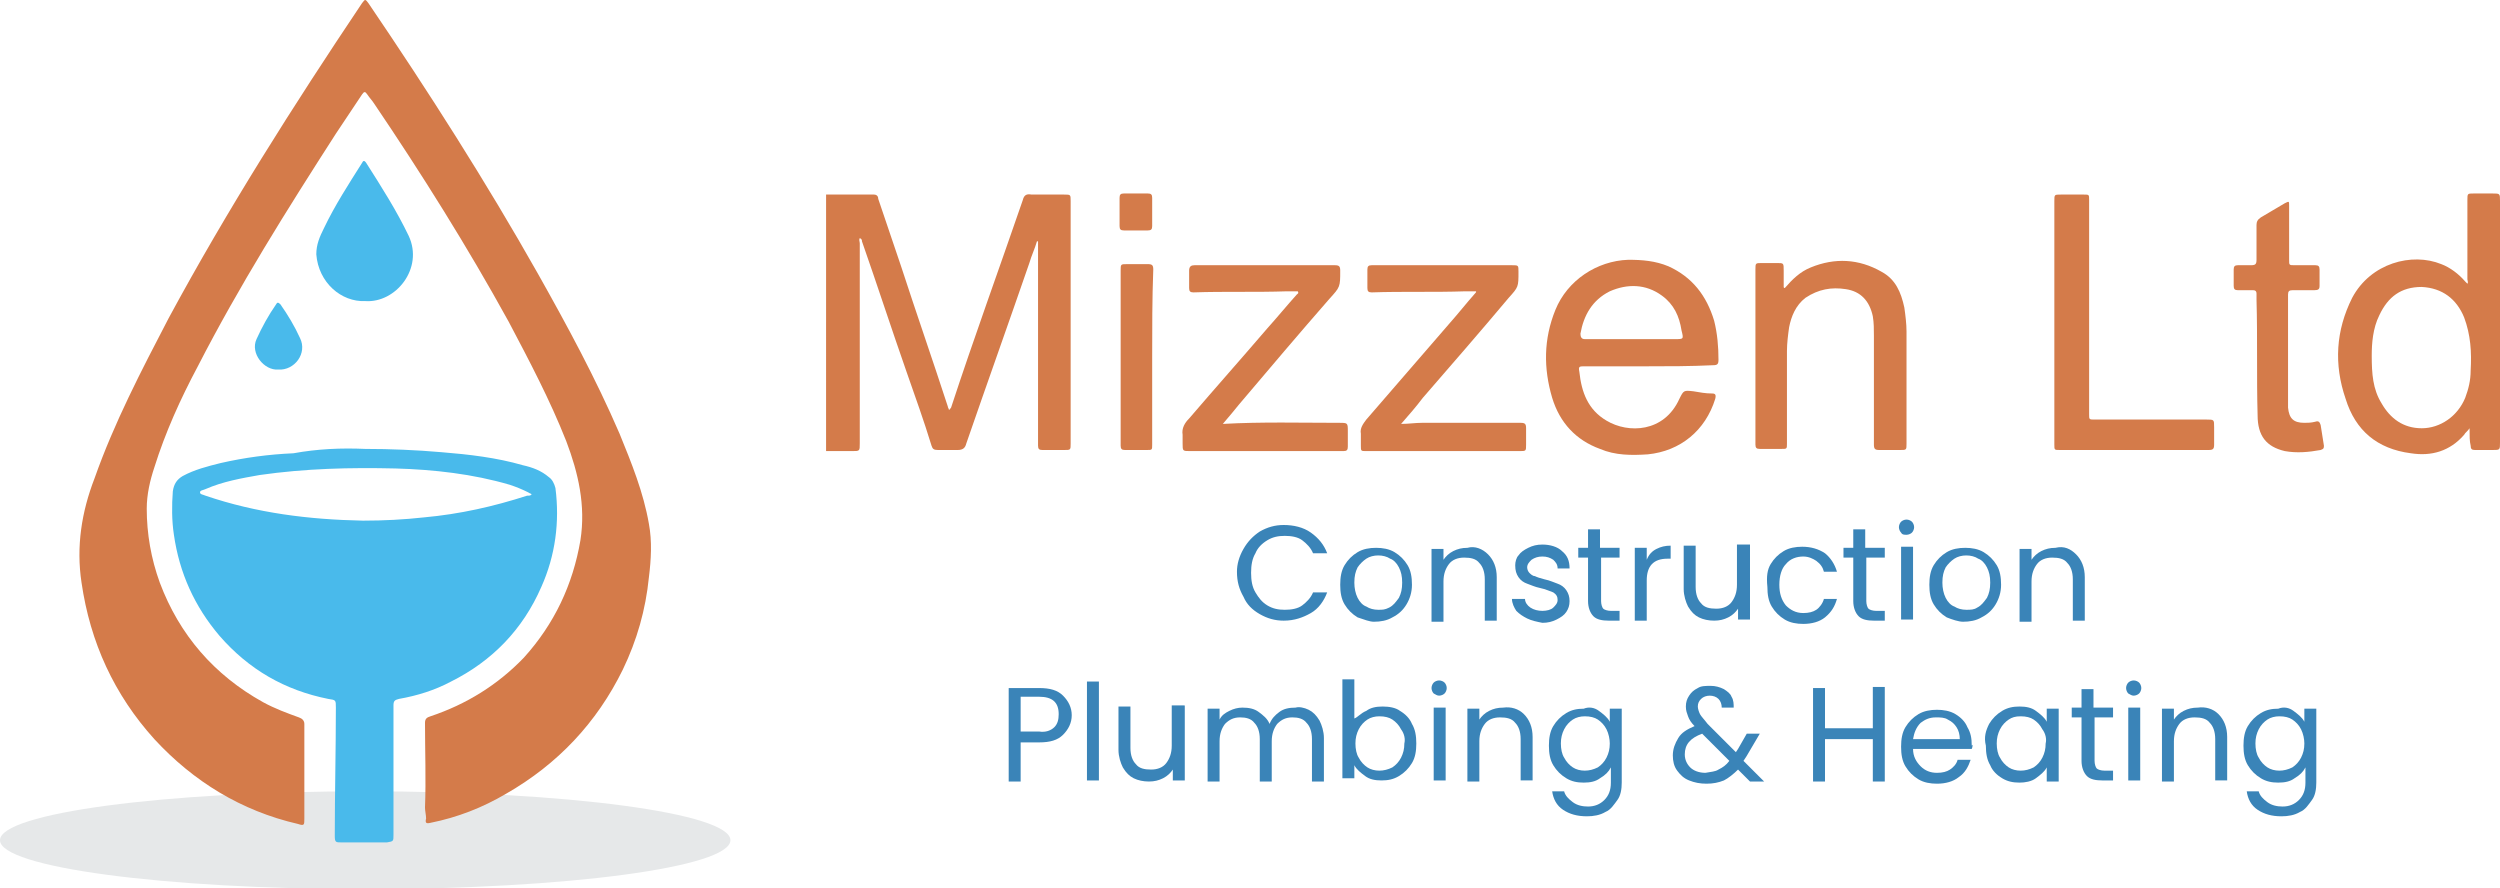 <svg xmlns="http://www.w3.org/2000/svg" xmlns:xlink="http://www.w3.org/1999/xlink" id="Layer_1" x="0px" y="0px" viewBox="0 0 230 81.7" style="enable-background:new 0 0 230 81.7;" xml:space="preserve"><style type="text/css">	.st0{fill:#E6E8E9;}	.st1{fill:#D47B4A;}	.st2{fill:#49BAEB;}	.st3{fill:#3A84B8;}</style><g>	<g>		<ellipse class="st0" cx="33.6" cy="77.3" rx="33.6" ry="4.5"></ellipse>		<g>			<path class="st1" d="M39.1,74.3c0.1-2.6,0-5.2,0-7.8c0-0.4,0.2-0.5,0.5-0.6c3.3-1.1,6.2-2.9,8.6-5.4c2.8-3.1,4.5-6.7,5.2-10.8    c0.5-3.2-0.2-6.2-1.3-9.1c-1.5-3.8-3.4-7.4-5.3-11c-3.8-6.9-8-13.6-12.4-20.1c-0.2-0.3-0.4-0.5-0.6-0.8c-0.2-0.3-0.3-0.3-0.5,0    c-0.8,1.2-1.6,2.4-2.4,3.6c-4.5,7-8.9,14-12.7,21.4c-1.6,3-3,6.1-4,9.3c-0.4,1.2-0.7,2.5-0.7,3.8c0,2.3,0.4,4.6,1.2,6.8    c1.8,4.8,5,8.5,9.5,11c1.1,0.6,2.2,1,3.3,1.4c0.3,0.1,0.5,0.3,0.5,0.6c0,2.9,0,5.8,0,8.7c0,0.6,0,0.7-0.6,0.5    c-5.2-1.2-9.6-3.9-13.2-7.8c-3.7-4.1-5.9-8.9-6.7-14.4c-0.5-3.3,0-6.5,1.2-9.6c1.8-5.1,4.3-9.9,6.8-14.7    C20.9,19.3,27,9.7,33.3,0.3c0.3-0.4,0.3-0.4,0.6,0c5.5,8.1,10.8,16.4,15.6,24.9c2.7,4.8,5.3,9.6,7.5,14.7    c1.1,2.7,2.2,5.4,2.7,8.3c0.3,1.6,0.2,3.3,0,4.9c-0.3,3-1.1,5.8-2.4,8.5c-2.4,4.9-6,8.7-10.7,11.4c-2.2,1.3-4.5,2.2-7,2.7    c-0.4,0.1-0.5,0-0.4-0.4C39.2,75,39.1,74.6,39.1,74.3z"></path>			<path class="st2" d="M33.6,41.3c2.3,0,4.7,0.1,7,0.3c2.5,0.2,5.1,0.5,7.5,1.2c0.9,0.2,1.7,0.5,2.4,1.1c0.3,0.2,0.5,0.6,0.6,1    c0.4,3.1,0,6.2-1.3,9.1c-1.7,3.9-4.5,6.8-8.3,8.7c-1.5,0.8-3.1,1.3-4.8,1.6c-0.4,0.1-0.5,0.2-0.5,0.6c0,4,0,7.9,0,11.9    c0,0.6,0,0.6-0.6,0.7c-1.4,0-2.8,0-4.2,0c-0.5,0-0.6,0-0.6-0.6c0-3.9,0.1-7.9,0.1-11.8c0-0.7,0-0.7-0.7-0.8    c-4-0.8-7.3-2.7-10-5.8c-2.3-2.7-3.7-5.8-4.2-9.3c-0.2-1.3-0.2-2.7-0.1-4c0.1-0.7,0.4-1.1,0.9-1.4c1.1-0.6,2.3-0.9,3.5-1.2    c2.2-0.5,4.4-0.8,6.7-0.9C29.2,41.3,31.4,41.2,33.6,41.3z M48.9,45.5c0-0.1-0.2-0.1-0.3-0.2c-0.6-0.3-1.1-0.5-1.7-0.7    c-3.4-1-7-1.4-10.5-1.5c-4.2-0.1-8.3,0-12.5,0.6c-1.7,0.3-3.4,0.6-5,1.3c-0.2,0.1-0.5,0.1-0.5,0.3c0,0.2,0.3,0.2,0.5,0.3    c4.7,1.6,9.5,2.2,14.5,2.3c1.9,0,3.8-0.1,5.6-0.3c3.3-0.3,6.4-1,9.5-2C48.7,45.6,48.8,45.6,48.9,45.5z"></path>			<path class="st2" d="M33.6,27.7c-2.2,0.1-4.3-1.7-4.5-4.3c0-0.9,0.3-1.6,0.7-2.4c1-2.1,2.3-4.1,3.5-6c0.1-0.2,0.2-0.3,0.4,0    c1.4,2.2,2.8,4.4,3.9,6.7C39,24.7,36.4,27.9,33.6,27.7z"></path>			<path class="st2" d="M25.6,34c-1.3,0.1-2.6-1.5-2-2.8c0.5-1.1,1.1-2.2,1.8-3.2c0.1-0.2,0.2-0.2,0.4,0c0.7,1,1.3,2,1.8,3.1    C28.3,32.5,27.1,34.1,25.6,34z"></path>		</g>	</g>	<g>		<path class="st1" d="M76,17.9c1.5,0,2.9,0,4.4,0c0.3,0,0.4,0.2,0.4,0.4c0.7,2.1,1.4,4.1,2.1,6.2c1.4,4.3,2.9,8.6,4.3,12.9   c0,0.1,0.1,0.2,0.1,0.3c0.1,0,0.1-0.1,0.2-0.2c2.1-6.4,4.4-12.7,6.6-19.1c0.1-0.4,0.3-0.6,0.8-0.5c1,0,2,0,3,0   c0.6,0,0.6,0,0.6,0.6c0,2.9,0,5.8,0,8.7c0,4.5,0,9.1,0,13.6c0,0.6,0,0.6-0.6,0.6c-0.7,0-1.4,0-2,0c-0.3,0-0.4-0.1-0.4-0.4   c0-0.5,0-1,0-1.5c0-5.6,0-11.2,0-16.8c0-0.2,0-0.3,0-0.5c0,0-0.1,0-0.1,0c-0.2,0.7-0.5,1.3-0.7,2c-1.9,5.5-3.9,11.1-5.8,16.6   c-0.1,0.4-0.3,0.6-0.8,0.6c-0.6,0-1.2,0-1.8,0c-0.4,0-0.5-0.1-0.6-0.4c-0.7-2.3-1.5-4.5-2.3-6.8c-1.4-4-2.7-8-4.1-12   c0-0.1,0-0.2-0.2-0.3c-0.1,0.2,0,0.3,0,0.5c0,6.1,0,12.2,0,18.4c0,0.7,0,0.7-0.7,0.7c-0.8,0-1.6,0-2.4,0C76,33.6,76,25.8,76,17.9z   "></path>		<path class="st1" d="M227.2,39.4c-0.2,0.3-0.4,0.4-0.5,0.6c-1.3,1.5-3,2-4.9,1.7c-3.1-0.4-5.1-2.1-6-5c-1.1-3.2-0.9-6.3,0.6-9.3   c1.7-3.2,5.5-4.2,8.2-3.1c0.8,0.3,1.6,0.9,2.2,1.6c0.1,0.1,0.1,0.1,0.2,0.2c0,0,0,0,0,0c0.1-0.1,0-0.3,0-0.4c0-2.4,0-4.8,0-7.3   c0-0.6,0-0.6,0.6-0.6c0.6,0,1.1,0,1.7,0c0.7,0,0.7,0,0.7,0.7c0,4,0,8.1,0,12.1c0,3.4,0,6.7,0,10.1c0,0.7,0,0.7-0.7,0.7   c-0.5,0-1.1,0-1.6,0c-0.3,0-0.4-0.1-0.4-0.4C227.2,40.6,227.2,40.1,227.2,39.4z M218.2,32.7c0,1.7,0.1,3.1,0.9,4.4   c0.8,1.4,2,2.3,3.7,2.3c1.7,0,3.3-1.1,4-2.8c0.3-0.8,0.5-1.6,0.5-2.5c0.1-1.7,0-3.3-0.6-4.9c-0.7-1.7-2-2.7-3.9-2.8   c-1.9,0-3.1,0.9-3.9,2.6C218.3,30.2,218.2,31.6,218.2,32.7z"></path>		<path class="st1" d="M151.6,33.7c-1.9,0-3.8,0-5.8,0c-0.5,0-0.6,0-0.5,0.5c0.2,1.9,0.8,3.5,2.5,4.5c2,1.2,5.3,1.1,6.7-2   c0.4-0.8,0.4-0.8,1.3-0.7c0.6,0.1,1.1,0.2,1.7,0.2c0.3,0,0.4,0.1,0.3,0.5c-0.9,2.9-3.2,4.8-6.2,5.1c-1.5,0.1-3,0.1-4.4-0.5   c-2.2-0.8-3.7-2.4-4.4-4.7c-0.8-2.7-0.8-5.4,0.3-8.1c1.1-2.7,3.8-4.5,6.7-4.6c1.3,0,2.5,0.1,3.7,0.6c2.2,1,3.5,2.7,4.2,5   c0.3,1.2,0.4,2.4,0.4,3.6c0,0.4-0.1,0.5-0.5,0.5C155.5,33.7,153.5,33.7,151.6,33.7z M150.1,31.2c1.3,0,2.6,0,4,0   c0.8,0,0.8,0,0.6-0.8c-0.2-1.3-0.7-2.4-1.8-3.2c-1.5-1.1-3.2-1.1-4.8-0.4c-1.6,0.8-2.4,2.2-2.7,3.9c0,0.3,0.1,0.5,0.4,0.5   C147.3,31.2,148.7,31.2,150.1,31.2z"></path>		<path class="st1" d="M164.2,26.5c0.7-0.8,1.4-1.5,2.4-1.9c2.2-0.9,4.4-0.8,6.5,0.4c1.3,0.7,1.8,1.9,2.1,3.3   c0.1,0.7,0.2,1.5,0.2,2.2c0,3.4,0,6.9,0,10.3c0,0.6,0,0.6-0.6,0.6c-0.6,0-1.3,0-1.9,0c-0.4,0-0.5-0.1-0.5-0.5c0-3.3,0-6.7,0-10   c0-0.6,0-1.2-0.1-1.8c-0.3-1.4-1.1-2.3-2.5-2.5c-1.3-0.2-2.5,0-3.7,0.8c-0.9,0.7-1.3,1.7-1.5,2.7c-0.1,0.7-0.2,1.5-0.2,2.2   c0,2.8,0,5.7,0,8.5c0,0.5,0,0.5-0.5,0.5c-0.7,0-1.3,0-2,0c-0.3,0-0.4-0.1-0.4-0.4c0-0.4,0-0.7,0-1.1c0-5,0-10,0-15   c0-0.6,0-0.6,0.6-0.6c0.5,0,0.9,0,1.4,0c0.6,0,0.6,0,0.6,0.7c0,0.5,0,1,0,1.5C164.1,26.5,164.2,26.5,164.2,26.5z"></path>		<path class="st1" d="M112.5,39c3.6-0.2,7.2-0.1,10.7-0.1c0.8,0,0.8,0,0.8,0.8c0,0.5,0,0.9,0,1.4c0,0.3-0.1,0.4-0.4,0.4   c-0.3,0-0.6,0-0.9,0c-4.4,0-8.8,0-13.2,0c-0.7,0-0.7,0-0.7-0.7c0-0.3,0-0.5,0-0.8c-0.1-0.6,0.2-1.1,0.6-1.5   c2.4-2.8,4.8-5.5,7.2-8.3c0.9-1,1.8-2.1,2.7-3.1c0.1-0.1,0.2-0.1,0.1-0.3c-0.3,0-0.7,0-1,0c-2.9,0.1-5.7,0-8.6,0.1   c-0.3,0-0.4-0.1-0.4-0.4c0-0.5,0-1,0-1.6c0-0.4,0.2-0.5,0.5-0.5c2.3,0,4.6,0,6.9,0c2,0,4,0,6,0c0.4,0,0.5,0.1,0.5,0.5   c0,1.5,0,1.5-1,2.6c-2.8,3.2-5.5,6.4-8.3,9.7C113.6,37.7,113.1,38.3,112.5,39z"></path>		<path class="st1" d="M128.9,39c0.7,0,1.3-0.1,1.9-0.1c3,0,6,0,9.1,0c0.4,0,0.5,0.1,0.5,0.5c0,0.5,0,1,0,1.5c0,0.6,0,0.6-0.6,0.6   c-2.7,0-5.4,0-8.1,0c-2,0-4,0-6,0c-0.5,0-0.5,0-0.5-0.5c0-0.4,0-0.8,0-1.1c-0.1-0.5,0.2-0.9,0.5-1.3c2.6-3,5.1-5.9,7.7-8.9   c0.8-0.9,1.5-1.8,2.3-2.7c0.1-0.1,0.1-0.1,0.1-0.2c-0.3,0-0.6,0-1,0c-2.9,0.1-5.7,0-8.6,0.1c-0.3,0-0.4-0.1-0.4-0.4   c0-0.6,0-1.1,0-1.7c0-0.3,0.1-0.4,0.4-0.4c0.1,0,0.2,0,0.2,0c4.2,0,8.5,0,12.7,0c0.6,0,0.6,0,0.6,0.6c0,1.4,0,1.4-0.9,2.4   c-2.6,3.1-5.3,6.2-7.9,9.2C130.3,37.4,129.6,38.2,128.9,39z"></path>		<path class="st1" d="M189,29.6c0-3.7,0-7.4,0-11.1c0-0.6,0-0.6,0.6-0.6c0.7,0,1.4,0,2.1,0c0.5,0,0.5,0,0.5,0.5c0,4,0,7.9,0,11.9   c0,2.6,0,5.2,0,7.8c0,0.5,0,0.5,0.5,0.5c3.4,0,6.9,0,10.3,0c0.7,0,0.7,0,0.7,0.7c0,0.5,0,1.1,0,1.6c0,0.4-0.1,0.5-0.5,0.5   c-3,0-6.1,0-9.1,0c-1.5,0-3.1,0-4.6,0c-0.5,0-0.5,0-0.5-0.5C189,37.1,189,33.4,189,29.6z"></path>		<path class="st1" d="M210.5,32.3c0,1.6,0,3.2,0,4.7c0,0.2,0,0.3,0,0.5c0.1,1,0.5,1.4,1.5,1.4c0.3,0,0.6,0,1-0.1   c0.3-0.1,0.4,0,0.5,0.3c0.1,0.6,0.2,1.3,0.3,1.9c0,0.2,0,0.3-0.3,0.4c-1.1,0.2-2.2,0.3-3.3,0.1c-1.7-0.4-2.5-1.4-2.5-3.3   c-0.1-3.5,0-7.1-0.1-10.6c0-0.2,0-0.4,0-0.6c0-0.2-0.1-0.3-0.3-0.3c-0.5,0-0.9,0-1.4,0c-0.3,0-0.4-0.1-0.4-0.4c0-0.5,0-1,0-1.5   c0-0.3,0.1-0.4,0.4-0.4c0.4,0,0.8,0,1.2,0c0.4,0,0.5-0.1,0.5-0.5c0-1.1,0-2.1,0-3.2c0-0.3,0.1-0.5,0.4-0.7   c0.7-0.4,1.5-0.9,2.2-1.3c0.4-0.2,0.4-0.2,0.4,0.2c0,1.7,0,3.3,0,5c0,0.5,0,0.5,0.5,0.5c0.6,0,1.3,0,1.9,0c0.3,0,0.4,0.1,0.4,0.4   c0,0.5,0,1,0,1.5c0,0.3-0.1,0.4-0.5,0.4c-0.7,0-1.3,0-2,0c-0.3,0-0.4,0.1-0.4,0.4C210.5,28.8,210.5,30.6,210.5,32.3   C210.5,32.3,210.5,32.3,210.5,32.3z"></path>		<path class="st1" d="M106,32.9c0,2.7,0,5.3,0,8c0,0.5,0,0.5-0.5,0.5c-0.7,0-1.3,0-2,0c-0.3,0-0.4-0.1-0.4-0.4c0-1.4,0-2.7,0-4.1   c0-4,0-8,0-12c0-0.6,0-0.6,0.6-0.6c0.6,0,1.3,0,1.9,0c0.4,0,0.5,0.1,0.5,0.5C106,27.5,106,30.2,106,32.9z"></path>		<path class="st1" d="M106,19.6c0,0.4,0,0.8,0,1.2c0,0.3-0.1,0.4-0.4,0.4c-0.7,0-1.5,0-2.2,0c-0.3,0-0.4-0.1-0.4-0.4   c0-0.9,0-1.7,0-2.6c0-0.3,0.1-0.4,0.4-0.4c0.7,0,1.4,0,2.2,0c0.3,0,0.4,0.1,0.4,0.4C106,18.7,106,19.2,106,19.6z"></path>		<g>			<path class="st3" d="M114.4,50.5c0.4-0.7,0.9-1.2,1.5-1.6c0.7-0.4,1.4-0.6,2.2-0.6c0.9,0,1.8,0.2,2.5,0.7    c0.7,0.5,1.2,1.1,1.5,1.9h-1.3c-0.2-0.5-0.6-0.9-1-1.2c-0.4-0.3-1-0.4-1.6-0.4c-0.6,0-1.1,0.1-1.6,0.4c-0.5,0.3-0.9,0.7-1.1,1.2    c-0.3,0.5-0.4,1.1-0.4,1.8c0,0.7,0.1,1.3,0.4,1.8c0.3,0.5,0.6,0.9,1.1,1.2c0.5,0.3,1,0.4,1.6,0.4c0.6,0,1.2-0.1,1.6-0.4    c0.4-0.3,0.8-0.7,1-1.2h1.3c-0.3,0.8-0.8,1.5-1.5,1.9c-0.7,0.4-1.5,0.7-2.5,0.7c-0.8,0-1.5-0.2-2.2-0.6c-0.7-0.4-1.2-0.9-1.5-1.6    c-0.4-0.7-0.6-1.4-0.6-2.3C113.8,51.9,114,51.2,114.4,50.5z"></path>			<path class="st3" d="M124.9,56.8c-0.5-0.3-0.9-0.7-1.2-1.2c-0.3-0.5-0.4-1.1-0.4-1.8c0-0.7,0.1-1.3,0.4-1.8    c0.3-0.5,0.7-0.9,1.2-1.2c0.5-0.3,1.1-0.4,1.7-0.4c0.6,0,1.2,0.1,1.7,0.4c0.5,0.3,0.9,0.7,1.2,1.2c0.3,0.5,0.4,1.1,0.4,1.8    s-0.2,1.3-0.5,1.8c-0.3,0.5-0.7,0.9-1.3,1.2c-0.5,0.3-1.1,0.4-1.7,0.4C126,57.2,125.5,57,124.9,56.8z M127.8,55.9    c0.4-0.2,0.6-0.5,0.9-0.9c0.2-0.4,0.3-0.8,0.3-1.4s-0.1-1-0.3-1.4c-0.2-0.4-0.5-0.7-0.8-0.8c-0.3-0.2-0.7-0.3-1.1-0.3    c-0.4,0-0.8,0.1-1.1,0.3c-0.3,0.2-0.6,0.5-0.8,0.8c-0.2,0.4-0.3,0.8-0.3,1.4c0,0.5,0.1,1,0.3,1.4c0.2,0.4,0.5,0.7,0.8,0.8    c0.3,0.2,0.7,0.3,1.1,0.3S127.4,56.1,127.8,55.9z"></path>			<path class="st3" d="M136.9,51c0.5,0.5,0.8,1.2,0.8,2.1v4h-1.1v-3.8c0-0.7-0.2-1.2-0.5-1.5c-0.3-0.4-0.8-0.5-1.4-0.5    c-0.6,0-1.1,0.2-1.4,0.6c-0.3,0.4-0.5,0.9-0.5,1.6v3.7h-1.1v-6.7h1.1v1c0.2-0.3,0.5-0.6,0.9-0.8c0.4-0.2,0.8-0.3,1.3-0.3    C135.7,50.2,136.4,50.5,136.9,51z"></path>			<path class="st3" d="M140.5,56.9c-0.4-0.2-0.7-0.4-1-0.7c-0.2-0.3-0.4-0.7-0.4-1.1h1.2c0,0.3,0.2,0.6,0.5,0.8    c0.3,0.2,0.7,0.3,1.1,0.3c0.4,0,0.8-0.1,1-0.3c0.2-0.2,0.4-0.4,0.4-0.7c0-0.3-0.1-0.5-0.4-0.7c-0.3-0.1-0.7-0.3-1.2-0.4    c-0.5-0.1-0.9-0.3-1.2-0.4c-0.3-0.1-0.6-0.3-0.8-0.6c-0.2-0.3-0.3-0.6-0.3-1.1c0-0.3,0.1-0.7,0.3-0.9c0.2-0.3,0.5-0.5,0.9-0.7    c0.4-0.2,0.8-0.3,1.3-0.3c0.7,0,1.4,0.2,1.8,0.6c0.5,0.4,0.7,0.9,0.7,1.6h-1.1c0-0.4-0.2-0.6-0.4-0.8c-0.3-0.2-0.6-0.3-1-0.3    c-0.4,0-0.7,0.1-1,0.3c-0.2,0.2-0.4,0.4-0.4,0.7c0,0.2,0.1,0.4,0.2,0.5c0.1,0.1,0.3,0.3,0.5,0.3c0.2,0.1,0.5,0.2,0.9,0.3    c0.5,0.1,0.9,0.3,1.2,0.4c0.3,0.1,0.6,0.3,0.8,0.6c0.2,0.3,0.3,0.6,0.3,1c0,0.4-0.1,0.7-0.3,1c-0.2,0.3-0.5,0.5-0.9,0.7    c-0.4,0.2-0.8,0.3-1.3,0.3C141.4,57.2,140.9,57.1,140.5,56.9z"></path>			<path class="st3" d="M147.3,51.3v4c0,0.3,0.1,0.6,0.2,0.7c0.1,0.1,0.4,0.2,0.7,0.2h0.8v0.9h-1c-0.6,0-1.1-0.1-1.4-0.4    c-0.3-0.3-0.5-0.8-0.5-1.4v-4h-0.9v-0.9h0.9v-1.7h1.1v1.7h1.8v0.9H147.3z"></path>			<path class="st3" d="M152.4,50.5c0.4-0.2,0.8-0.3,1.3-0.3v1.2h-0.3c-1.3,0-1.9,0.7-1.9,2v3.7h-1.1v-6.7h1.1v1.1    C151.7,51,152,50.7,152.4,50.5z"></path>			<path class="st3" d="M161,50.3v6.7h-1.1v-1c-0.2,0.3-0.5,0.6-0.9,0.8c-0.4,0.2-0.8,0.3-1.3,0.3c-0.5,0-1-0.1-1.4-0.3    c-0.4-0.2-0.7-0.5-1-1c-0.2-0.4-0.4-1-0.4-1.6v-4h1.1v3.8c0,0.7,0.2,1.2,0.5,1.5c0.3,0.4,0.8,0.5,1.4,0.5c0.6,0,1.1-0.2,1.4-0.6    c0.3-0.4,0.5-0.9,0.5-1.6v-3.7H161z"></path>			<path class="st3" d="M162.9,51.9c0.3-0.5,0.7-0.9,1.2-1.2c0.5-0.3,1.1-0.4,1.7-0.4c0.8,0,1.5,0.2,2.1,0.6c0.5,0.4,0.9,1,1.1,1.7    h-1.2c-0.1-0.4-0.3-0.7-0.7-1c-0.3-0.2-0.7-0.4-1.2-0.4c-0.6,0-1.2,0.2-1.6,0.7c-0.4,0.4-0.6,1.1-0.6,1.9c0,0.8,0.2,1.4,0.6,1.9    c0.4,0.4,0.9,0.7,1.6,0.7c0.5,0,0.9-0.1,1.2-0.3c0.3-0.2,0.6-0.6,0.7-1h1.2c-0.2,0.7-0.5,1.2-1.1,1.7c-0.5,0.4-1.2,0.6-2,0.6    c-0.6,0-1.2-0.1-1.7-0.4c-0.5-0.3-0.9-0.7-1.2-1.2c-0.3-0.5-0.4-1.1-0.4-1.8C162.5,53,162.6,52.4,162.9,51.9z"></path>			<path class="st3" d="M171.7,51.3v4c0,0.3,0.1,0.6,0.2,0.7c0.1,0.1,0.4,0.2,0.7,0.2h0.8v0.9h-1c-0.6,0-1.1-0.1-1.4-0.4    s-0.5-0.8-0.5-1.4v-4h-0.9v-0.9h0.9v-1.7h1.1v1.7h1.8v0.9H171.7z"></path>			<path class="st3" d="M174.9,49c-0.1-0.1-0.2-0.3-0.2-0.5c0-0.2,0.1-0.4,0.2-0.5c0.1-0.1,0.3-0.2,0.5-0.2c0.2,0,0.4,0.1,0.5,0.2    c0.1,0.1,0.2,0.3,0.2,0.5c0,0.2-0.1,0.4-0.2,0.5c-0.1,0.1-0.3,0.2-0.5,0.2C175.2,49.2,175,49.2,174.9,49z M176,50.3v6.7h-1.1    v-6.7H176z"></path>			<path class="st3" d="M179.1,56.8c-0.5-0.3-0.9-0.7-1.2-1.2c-0.3-0.5-0.4-1.1-0.4-1.8c0-0.7,0.1-1.3,0.4-1.8    c0.3-0.5,0.7-0.9,1.2-1.2c0.5-0.3,1.1-0.4,1.7-0.4c0.6,0,1.2,0.1,1.7,0.4c0.5,0.3,0.9,0.7,1.2,1.2c0.3,0.5,0.4,1.1,0.4,1.8    s-0.2,1.3-0.5,1.8c-0.3,0.5-0.7,0.9-1.3,1.2c-0.5,0.3-1.1,0.4-1.7,0.4C180.2,57.2,179.6,57,179.1,56.8z M181.9,55.9    c0.4-0.2,0.6-0.5,0.9-0.9c0.2-0.4,0.3-0.8,0.3-1.4s-0.1-1-0.3-1.4c-0.2-0.4-0.5-0.7-0.8-0.8c-0.3-0.2-0.7-0.3-1.1-0.3    c-0.4,0-0.8,0.1-1.1,0.3c-0.3,0.2-0.6,0.5-0.8,0.8c-0.2,0.4-0.3,0.8-0.3,1.4c0,0.5,0.1,1,0.3,1.4c0.2,0.4,0.5,0.7,0.8,0.8    c0.3,0.2,0.7,0.3,1.1,0.3S181.6,56.1,181.9,55.9z"></path>			<path class="st3" d="M191,51c0.5,0.5,0.8,1.2,0.8,2.1v4h-1.1v-3.8c0-0.7-0.2-1.2-0.5-1.5c-0.3-0.4-0.8-0.5-1.4-0.5    c-0.6,0-1.1,0.2-1.4,0.6c-0.3,0.4-0.5,0.9-0.5,1.6v3.7h-1.1v-6.7h1.1v1c0.2-0.3,0.5-0.6,0.9-0.8c0.4-0.2,0.8-0.3,1.3-0.3    C189.9,50.2,190.5,50.5,191,51z"></path>			<path class="st3" d="M97.8,67.6c-0.5,0.5-1.2,0.7-2.2,0.7h-1.7v3.6h-1.1v-8.6h2.8c1,0,1.7,0.2,2.2,0.7c0.5,0.5,0.8,1.1,0.8,1.8    C98.6,66.5,98.3,67.1,97.8,67.6z M97,66.9c0.3-0.3,0.4-0.7,0.4-1.2c0-1.1-0.6-1.6-1.8-1.6h-1.7v3.2h1.7    C96.2,67.4,96.7,67.2,97,66.9z"></path>			<path class="st3" d="M101.1,62.7v9.1H100v-9.1H101.1z"></path>			<path class="st3" d="M109,65.1v6.7h-1.1v-1c-0.2,0.3-0.5,0.6-0.9,0.8c-0.4,0.2-0.8,0.3-1.3,0.3c-0.5,0-1-0.1-1.4-0.3    s-0.7-0.5-1-1c-0.2-0.4-0.4-1-0.4-1.6v-4h1.1v3.8c0,0.7,0.2,1.2,0.5,1.5c0.3,0.4,0.8,0.5,1.4,0.5c0.6,0,1.1-0.2,1.4-0.6    c0.3-0.4,0.5-0.9,0.5-1.6v-3.7H109z"></path>			<path class="st3" d="M120.4,65.3c0.4,0.2,0.7,0.5,1,1c0.2,0.4,0.4,1,0.4,1.6v4h-1.1V68c0-0.7-0.2-1.2-0.5-1.5    c-0.3-0.4-0.8-0.5-1.3-0.5c-0.6,0-1,0.2-1.4,0.6c-0.3,0.4-0.5,0.9-0.5,1.6v3.7h-1.1V68c0-0.7-0.2-1.2-0.5-1.5    c-0.3-0.4-0.8-0.5-1.3-0.5c-0.6,0-1,0.2-1.4,0.6c-0.3,0.4-0.5,0.9-0.5,1.6v3.7h-1.1v-6.7h1.1v1c0.2-0.4,0.5-0.6,0.9-0.8    s0.8-0.3,1.2-0.3c0.6,0,1.1,0.1,1.5,0.4c0.4,0.3,0.8,0.6,1,1.1c0.2-0.5,0.5-0.8,0.9-1.1c0.4-0.3,0.9-0.4,1.5-0.4    C119.5,65,120,65.1,120.4,65.3z"></path>			<path class="st3" d="M125.7,65.4c0.4-0.3,0.9-0.4,1.5-0.4c0.6,0,1.2,0.1,1.6,0.4c0.5,0.3,0.9,0.7,1.1,1.2    c0.3,0.5,0.4,1.1,0.4,1.8c0,0.7-0.1,1.3-0.4,1.8c-0.3,0.5-0.7,0.9-1.2,1.2c-0.5,0.3-1,0.4-1.6,0.4c-0.6,0-1.1-0.1-1.5-0.4    c-0.4-0.3-0.8-0.6-1-1v1.2h-1.1v-9.1h1.1v3.6C124.9,66,125.2,65.6,125.7,65.4z M128.9,67.1c-0.2-0.4-0.5-0.7-0.8-0.9    c-0.3-0.2-0.7-0.3-1.2-0.3c-0.4,0-0.8,0.1-1.1,0.3c-0.3,0.2-0.6,0.5-0.8,0.9c-0.2,0.4-0.3,0.8-0.3,1.3c0,0.5,0.1,1,0.3,1.3    c0.2,0.4,0.5,0.7,0.8,0.9c0.3,0.2,0.7,0.3,1.1,0.3c0.4,0,0.8-0.1,1.2-0.3c0.3-0.2,0.6-0.5,0.8-0.9c0.2-0.4,0.3-0.8,0.3-1.3    C129.3,68,129.2,67.5,128.9,67.1z"></path>			<path class="st3" d="M131.9,63.8c-0.1-0.1-0.2-0.3-0.2-0.5c0-0.2,0.1-0.4,0.2-0.5c0.1-0.1,0.3-0.2,0.5-0.2c0.2,0,0.4,0.1,0.5,0.2    c0.1,0.1,0.2,0.3,0.2,0.5c0,0.2-0.1,0.4-0.2,0.5s-0.3,0.2-0.5,0.2C132.2,64,132.1,63.9,131.9,63.8z M133,65.1v6.7h-1.1v-6.7H133z    "></path>			<path class="st3" d="M140.2,65.7c0.5,0.5,0.8,1.2,0.8,2.1v4h-1.1V68c0-0.7-0.2-1.2-0.5-1.5c-0.3-0.4-0.8-0.5-1.4-0.5    c-0.6,0-1.1,0.2-1.4,0.6c-0.3,0.4-0.5,0.9-0.5,1.6v3.7h-1.1v-6.7h1.1v1c0.2-0.3,0.5-0.6,0.9-0.8c0.4-0.2,0.8-0.3,1.3-0.3    C139,65,139.7,65.2,140.2,65.7z"></path>			<path class="st3" d="M147.1,65.4c0.4,0.3,0.8,0.6,1,1v-1.2h1.1V72c0,0.6-0.1,1.2-0.4,1.6s-0.6,0.9-1.1,1.1    c-0.5,0.3-1.1,0.4-1.7,0.4c-0.9,0-1.6-0.2-2.2-0.6c-0.6-0.4-0.9-1-1-1.7h1.1c0.1,0.4,0.4,0.7,0.8,1c0.4,0.3,0.9,0.4,1.4,0.4    c0.6,0,1.1-0.2,1.5-0.6c0.4-0.4,0.6-0.9,0.6-1.6v-1.4c-0.2,0.4-0.5,0.7-1,1c-0.4,0.3-0.9,0.4-1.5,0.4c-0.6,0-1.1-0.1-1.6-0.4    c-0.5-0.3-0.9-0.7-1.2-1.2c-0.3-0.5-0.4-1.1-0.4-1.8c0-0.7,0.1-1.3,0.4-1.8c0.3-0.5,0.7-0.9,1.2-1.2c0.5-0.3,1-0.4,1.6-0.4    C146.2,65,146.7,65.1,147.1,65.4z M147.8,67.1c-0.2-0.4-0.5-0.7-0.8-0.9c-0.3-0.2-0.7-0.3-1.2-0.3c-0.4,0-0.8,0.1-1.1,0.3    c-0.3,0.2-0.6,0.5-0.8,0.9c-0.2,0.4-0.3,0.8-0.3,1.3c0,0.5,0.1,1,0.3,1.3c0.2,0.4,0.5,0.7,0.8,0.9c0.3,0.2,0.7,0.3,1.1,0.3    c0.4,0,0.8-0.1,1.2-0.3c0.3-0.2,0.6-0.5,0.8-0.9c0.2-0.4,0.3-0.8,0.3-1.3C148.1,68,148,67.5,147.8,67.1z"></path>			<path class="st3" d="M161,71.9l-1.1-1.1c-0.4,0.4-0.9,0.8-1.3,1c-0.5,0.2-1,0.3-1.6,0.3c-0.6,0-1.1-0.1-1.6-0.3    c-0.5-0.2-0.8-0.5-1.1-0.9c-0.3-0.4-0.4-0.9-0.4-1.4c0-0.6,0.2-1.1,0.5-1.6c0.3-0.5,0.8-0.8,1.5-1.1c-0.3-0.3-0.5-0.6-0.6-0.9    c-0.1-0.3-0.2-0.5-0.2-0.9c0-0.4,0.1-0.7,0.3-1c0.2-0.3,0.4-0.5,0.8-0.7c0.3-0.2,0.7-0.2,1.2-0.2c0.4,0,0.8,0.1,1.2,0.3    c0.3,0.2,0.6,0.4,0.7,0.7c0.2,0.3,0.2,0.7,0.2,1h-1.1c0-0.3-0.1-0.6-0.3-0.8s-0.5-0.3-0.8-0.3c-0.3,0-0.6,0.1-0.8,0.3    c-0.2,0.2-0.3,0.4-0.3,0.7c0,0.2,0.1,0.5,0.2,0.7c0.1,0.2,0.4,0.5,0.7,0.9l2.6,2.6l0.2-0.3l0.8-1.4h1.2l-1,1.7    c-0.1,0.2-0.3,0.5-0.5,0.8l1.9,1.9H161z M158.1,70.8c0.4-0.2,0.7-0.4,1-0.8l-2.5-2.5c-1.1,0.4-1.6,1-1.6,1.9    c0,0.5,0.2,0.9,0.5,1.2c0.3,0.3,0.8,0.5,1.4,0.5C157.4,71,157.8,71,158.1,70.8z"></path>			<path class="st3" d="M173.4,63.3v8.6h-1.1V68h-4.4v3.9h-1.1v-8.6h1.1V67h4.4v-3.8H173.4z"></path>			<path class="st3" d="M181.4,68.9h-5.4c0,0.7,0.3,1.2,0.7,1.6c0.4,0.4,0.9,0.6,1.5,0.6c0.5,0,0.9-0.1,1.2-0.3    c0.3-0.2,0.6-0.5,0.7-0.9h1.2c-0.2,0.6-0.5,1.2-1.1,1.6c-0.5,0.4-1.2,0.6-2,0.6c-0.6,0-1.2-0.1-1.7-0.4c-0.5-0.3-0.9-0.7-1.2-1.2    s-0.4-1.1-0.4-1.8c0-0.7,0.1-1.3,0.4-1.8c0.3-0.5,0.7-0.9,1.2-1.2c0.5-0.3,1.1-0.4,1.7-0.4c0.6,0,1.2,0.1,1.7,0.4    c0.5,0.3,0.9,0.7,1.1,1.2c0.3,0.5,0.4,1,0.4,1.7C181.5,68.4,181.5,68.7,181.4,68.9z M180,66.9c-0.2-0.3-0.4-0.5-0.8-0.7    c-0.3-0.2-0.7-0.2-1.1-0.2c-0.6,0-1,0.2-1.4,0.5c-0.4,0.4-0.6,0.9-0.7,1.5h4.3C180.3,67.6,180.2,67.2,180,66.9z"></path>			<path class="st3" d="M183,66.6c0.3-0.5,0.7-0.9,1.2-1.2c0.5-0.3,1-0.4,1.6-0.4c0.6,0,1.1,0.1,1.5,0.4c0.4,0.3,0.8,0.6,1,1v-1.2    h1.1v6.7h-1.1v-1.3c-0.2,0.4-0.6,0.7-1,1c-0.4,0.3-1,0.4-1.5,0.4c-0.6,0-1.1-0.1-1.6-0.4c-0.5-0.3-0.9-0.7-1.1-1.2    c-0.3-0.5-0.4-1.1-0.4-1.8C182.5,67.8,182.7,67.2,183,66.6z M187.9,67.1c-0.2-0.4-0.5-0.7-0.8-0.9c-0.3-0.2-0.7-0.3-1.2-0.3    s-0.8,0.1-1.1,0.3c-0.3,0.2-0.6,0.5-0.8,0.9c-0.2,0.4-0.3,0.8-0.3,1.3c0,0.5,0.1,1,0.3,1.3c0.2,0.4,0.5,0.7,0.8,0.9    c0.3,0.2,0.7,0.3,1.1,0.3s0.8-0.1,1.2-0.3c0.3-0.2,0.6-0.5,0.8-0.9c0.2-0.4,0.3-0.8,0.3-1.3C188.3,68,188.2,67.5,187.9,67.1z"></path>			<path class="st3" d="M192.7,66v4c0,0.3,0.1,0.6,0.2,0.7c0.1,0.1,0.4,0.2,0.7,0.2h0.8v0.9h-1c-0.6,0-1.1-0.1-1.4-0.4    c-0.3-0.3-0.5-0.8-0.5-1.4v-4h-0.9v-0.9h0.9v-1.7h1.1v1.7h1.8V66H192.7z"></path>			<path class="st3" d="M195.8,63.8c-0.1-0.1-0.2-0.3-0.2-0.5c0-0.2,0.1-0.4,0.2-0.5c0.1-0.1,0.3-0.2,0.5-0.2c0.2,0,0.4,0.1,0.5,0.2    c0.1,0.1,0.2,0.3,0.2,0.5c0,0.2-0.1,0.4-0.2,0.5c-0.1,0.1-0.3,0.2-0.5,0.2C196.1,64,196,63.9,195.8,63.8z M196.9,65.1v6.7h-1.1    v-6.7H196.9z"></path>			<path class="st3" d="M204.1,65.7c0.5,0.5,0.8,1.2,0.8,2.1v4h-1.1V68c0-0.7-0.2-1.2-0.5-1.5c-0.3-0.4-0.8-0.5-1.4-0.5    c-0.6,0-1.1,0.2-1.4,0.6c-0.3,0.4-0.5,0.9-0.5,1.6v3.7h-1.1v-6.7h1.1v1c0.2-0.3,0.5-0.6,0.9-0.8c0.4-0.2,0.8-0.3,1.3-0.3    C202.9,65,203.6,65.2,204.1,65.7z"></path>			<path class="st3" d="M211,65.4c0.4,0.3,0.8,0.6,1,1v-1.2h1.1V72c0,0.6-0.1,1.2-0.4,1.6s-0.6,0.9-1.1,1.1    c-0.5,0.3-1.1,0.4-1.7,0.4c-0.9,0-1.6-0.2-2.2-0.6c-0.6-0.4-0.9-1-1-1.7h1.1c0.1,0.4,0.4,0.7,0.8,1c0.4,0.3,0.9,0.4,1.4,0.4    c0.6,0,1.1-0.2,1.5-0.6c0.4-0.4,0.6-0.9,0.6-1.6v-1.4c-0.2,0.4-0.5,0.7-1,1c-0.4,0.3-0.9,0.4-1.5,0.4c-0.6,0-1.1-0.1-1.6-0.4    c-0.5-0.3-0.9-0.7-1.2-1.2c-0.3-0.5-0.4-1.1-0.4-1.8c0-0.7,0.1-1.3,0.4-1.8c0.3-0.5,0.7-0.9,1.2-1.2c0.5-0.3,1-0.4,1.6-0.4    C210.1,65,210.6,65.1,211,65.4z M211.7,67.1c-0.2-0.4-0.5-0.7-0.8-0.9c-0.3-0.2-0.7-0.3-1.2-0.3c-0.4,0-0.8,0.1-1.1,0.3    c-0.3,0.2-0.6,0.5-0.8,0.9c-0.2,0.4-0.3,0.8-0.3,1.3c0,0.5,0.1,1,0.3,1.3c0.2,0.4,0.5,0.7,0.8,0.9c0.3,0.2,0.7,0.3,1.1,0.3    c0.4,0,0.8-0.1,1.2-0.3c0.3-0.2,0.6-0.5,0.8-0.9c0.2-0.4,0.3-0.8,0.3-1.3C212,68,211.9,67.5,211.7,67.1z"></path>		</g>	</g></g></svg>